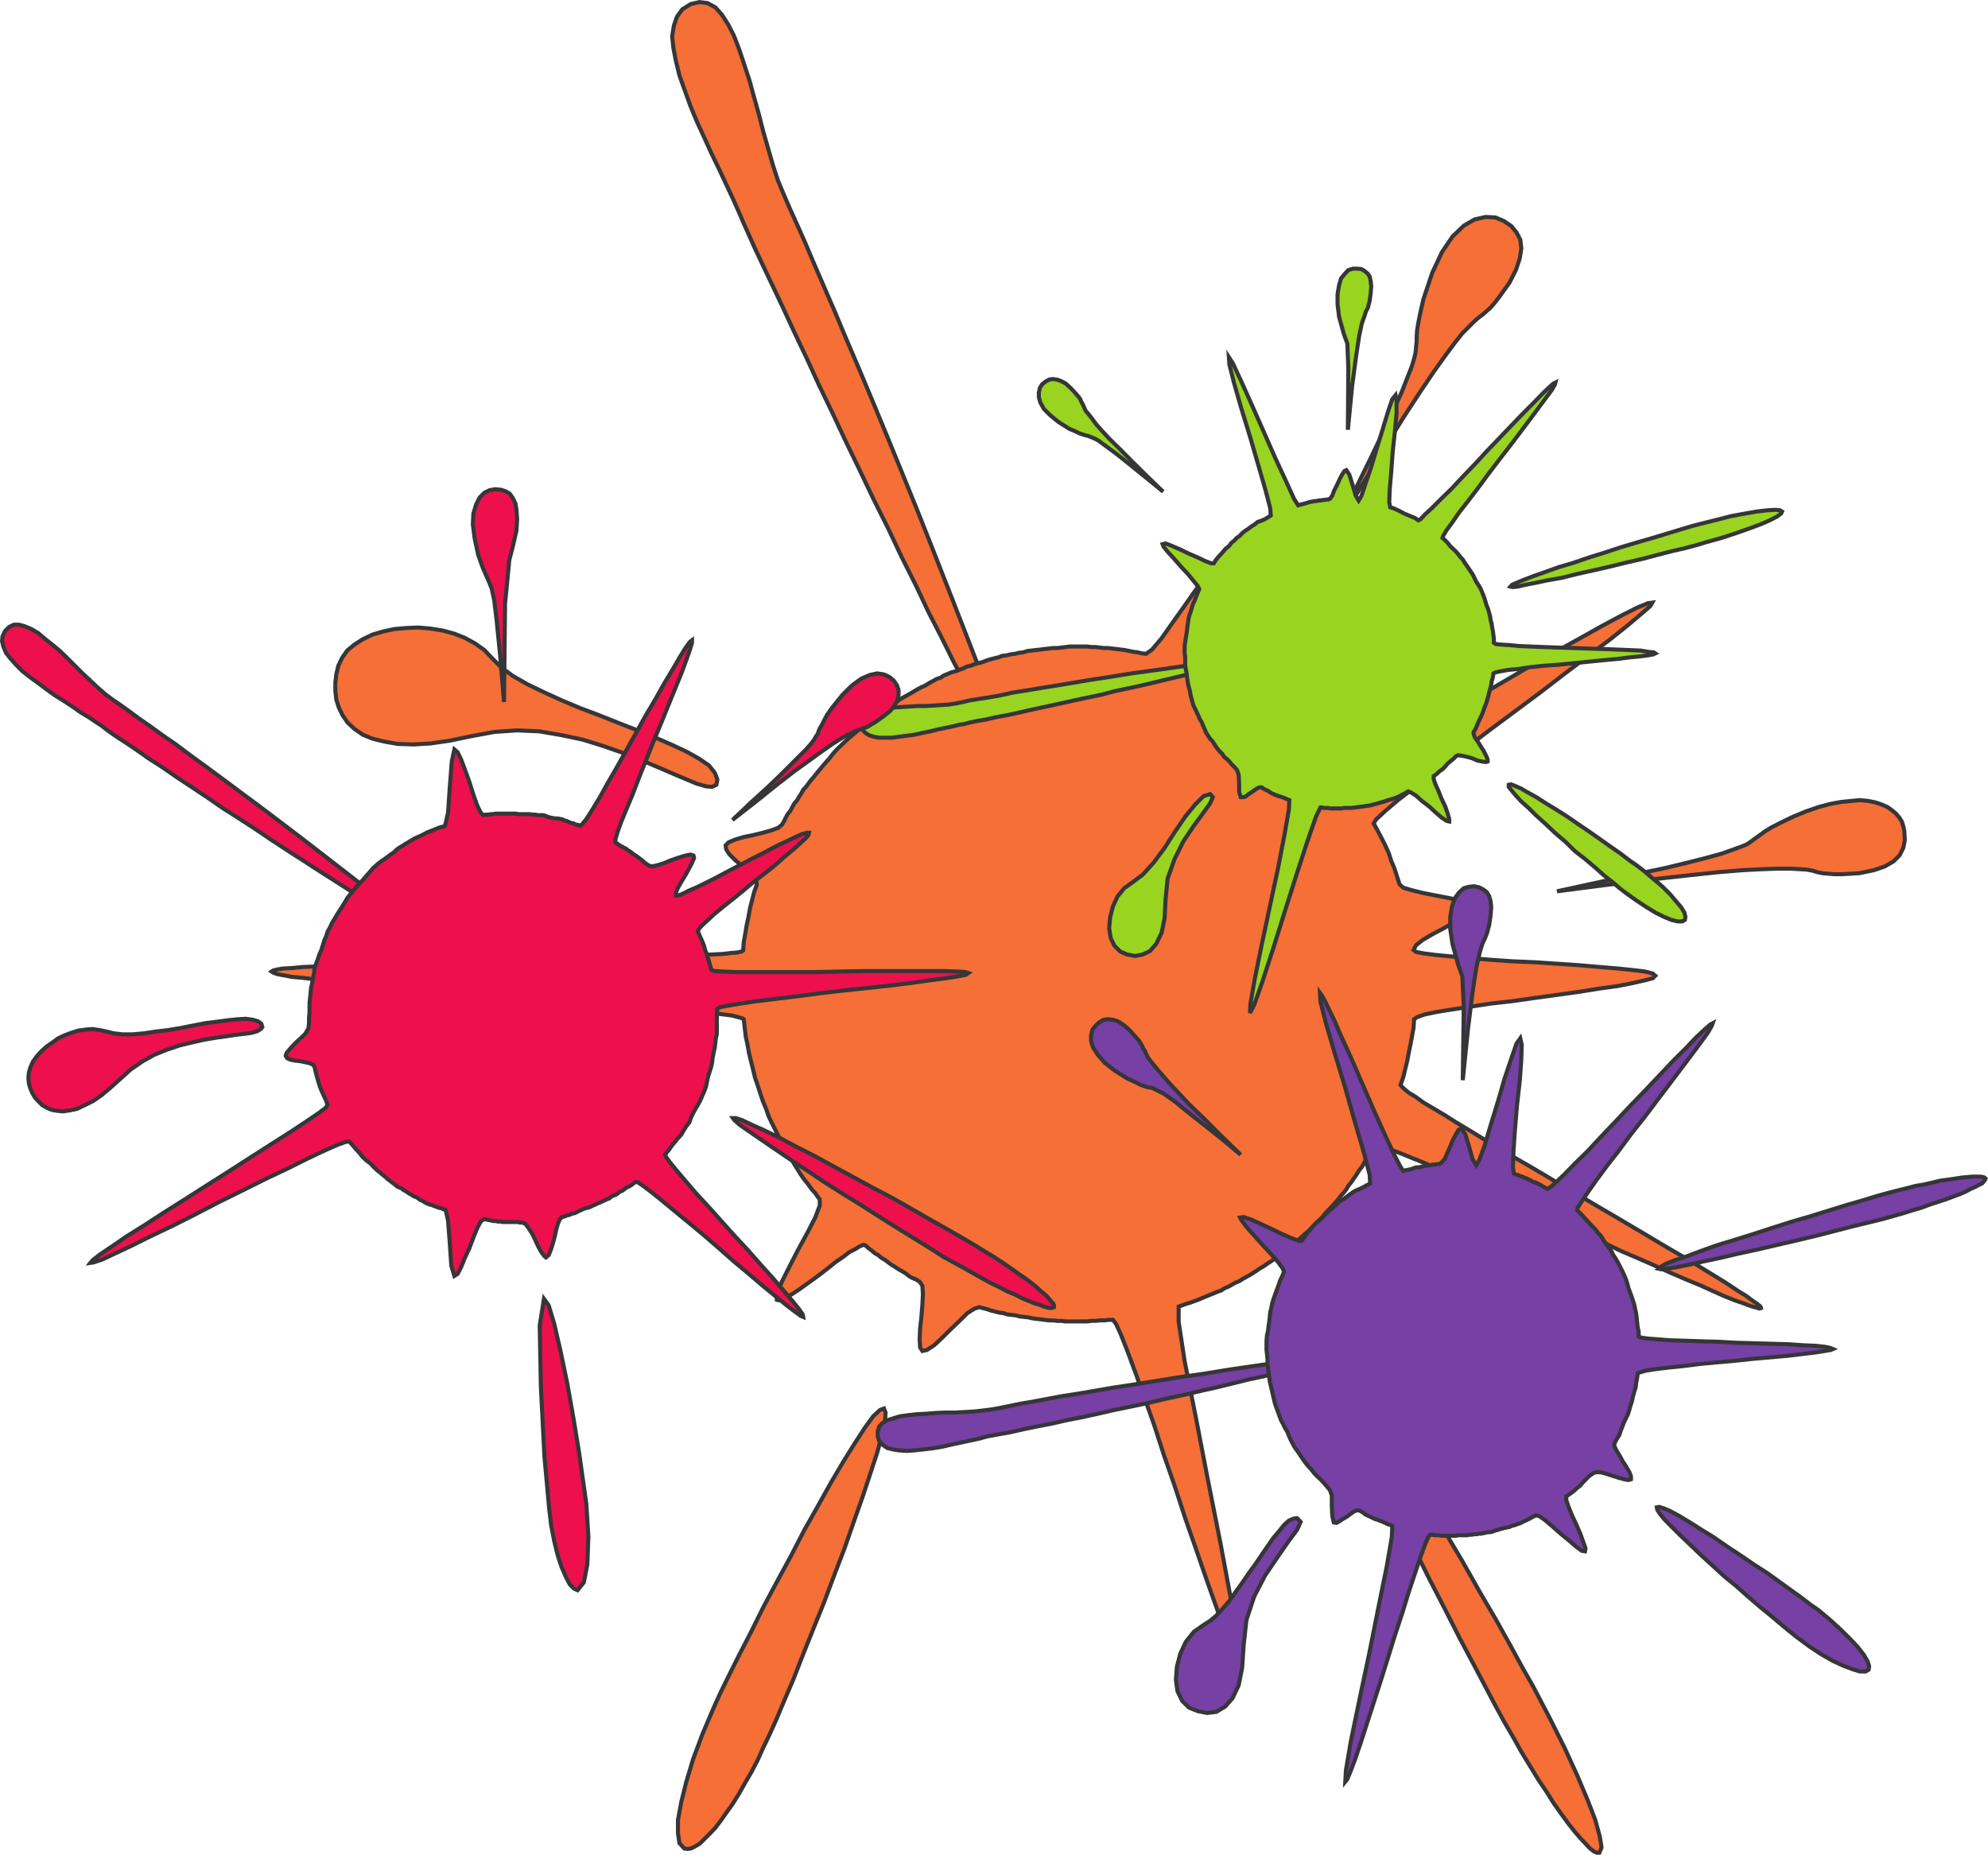 <svg xmlns="http://www.w3.org/2000/svg" width="133.343" height="124.419"><path fill="#f56f36" d="m48.118 52.294-.07.352-.285.137-.403-.032-.644-.187-.723-.3-.91-.388-.988-.425-1.114-.47-1.23-.487-1.309-.457-1.347-.418-1.434-.305-1.496-.254-1.48-.066-1.536.105-1.53.285-1.45.301-1.293.187-1.149.067-1.042-.035-.891-.153-.809-.199-.656-.27-.555-.386-.457-.422-.336-.488-.254-.52-.167-.523-.067-.59v-.555l.067-.59.136-.554.25-.524.34-.488.488-.402.555-.356.656-.316.707-.207.758-.164.793-.07.809-.032.789.067.84.132.761.203.723.286.707.386.621.442.524.554.585.586.793.59.977.559 1.078.52 1.211.554 1.246.523 1.297.489 1.313.523 1.246.485 1.21.492 1.11.484.977.457.843.473.657.453.386.488.172.453"/><path fill="none" stroke="#363639" stroke-width=".272" d="m48.118 52.294-.07.352-.285.137-.403-.032-.644-.187-.723-.301-.91-.387-.988-.425-1.114-.47-1.23-.487-1.309-.458-1.347-.417-1.434-.305-1.496-.254-1.48-.066-1.536.105-1.53.285-1.45.3-1.293.188-1.149.067-1.042-.035-.891-.153-.809-.199-.656-.27-.555-.386-.457-.422-.336-.488-.254-.52-.167-.523-.067-.59v-.555l.067-.59.136-.554.25-.524.34-.488.488-.402.555-.356.656-.316.707-.207.758-.164.793-.07.809-.032.789.066.84.133.761.203.723.286.707.386.621.442.524.554.585.586.793.59.977.559 1.078.52 1.211.554 1.246.523 1.297.489 1.313.523 1.246.485 1.21.492 1.11.484.977.457.843.473.657.453.386.488zm0 0"/><path fill="#f56f36" d="m104.43 59.79 2.876-.625 2.41-.523 1.937-.406 1.594-.383 1.25-.32.977-.27.722-.254.555-.2.422-.171.32-.219.27-.203.285-.2.336-.25.453-.272.625-.32.808-.388.891-.367.844-.289.758-.203.738-.133.656-.066.59-.055.559.055.484.098.406.136.387.168.32.223.27.23.219.254.171.27.098.32.067.3.035.626-.102.523-.238.485-.418.422-.59.34-.723.25-.976.203-1.145.066h-.558l-.418-.035-.356-.031-.336-.067-.32-.101-.387-.07-.472-.032-.637-.035h-.824l-1.047.035-1.313.067-1.664.136-2.058.22-2.422.265-2.93.355-3.398.442"/><path fill="none" stroke="#363639" stroke-width=".272" d="m104.43 59.79 2.876-.625 2.41-.523 1.937-.406 1.594-.383 1.25-.32.977-.27.722-.254.555-.2.422-.171.32-.219.27-.203.285-.2.336-.25.453-.272.625-.32.808-.388.891-.367.844-.289.758-.203.738-.133.656-.066.59-.055.559.055.484.098.406.136.387.168.32.223.27.23.219.254.171.27.098.32.067.3.035.626-.102.523-.238.485-.418.422-.59.34-.723.25-.976.203-1.145.066h-.558l-.418-.035-.356-.031-.336-.067-.32-.101-.387-.07-.472-.032-.637-.035h-.824l-1.047.035-1.313.066-1.664.137-2.058.219-2.422.266-2.93.355zm0 0"/><path fill="#f56f36" d="m89.528 35.56 1.332-2.64 1.078-2.192.86-1.8.703-1.497.523-1.145.371-.945.286-.722.168-.555.101-.422.031-.371.04-.352v-.351l.03-.407.083-.523.14-.691.2-.875.59-1.766.656-1.398.707-1.043.754-.723.726-.422.742-.168.657.035.585.25.489.34.34.418.253.488.067.59-.102.656-.25.758-.441.875-.676.942-.336.437-.285.32-.27.239-.25.219-.273.199-.285.254-.79.789-.523.66-.62.84-.774 1.078-.93 1.379-1.11 1.703-1.296 2.09-1.512 2.504-1.789 2.945"/><path fill="none" stroke="#363639" stroke-width=".272" d="m89.528 35.56 1.332-2.64 1.078-2.192.86-1.8.703-1.497.523-1.145.371-.945.286-.722.168-.555.101-.422.031-.371.04-.352v-.351l.03-.407.083-.523.14-.691.2-.875.59-1.766.656-1.398.707-1.043.754-.723.726-.422.742-.168.657.035.586.25.488.34.34.418.254.488.066.59-.102.656-.25.758-.441.875-.676.942-.336.437-.285.32-.27.239-.25.219-.273.199-.285.254-.79.789-.522.66-.622.84-.773 1.078-.93 1.379-1.11 1.703-1.296 2.09-1.512 2.504zm0 0"/><path fill="#f56f36" d="m46.317.279.586-.141.555.07.523.286.438.488.422.656.386.758.352.91.336 1.008.355 1.082.305 1.11.32 1.144.301 1.18.64 2.218.337 1.047.387.926.421.973.489 1.078.554 1.246.59 1.398.656 1.516.723 1.668.758 1.812.844 1.973.906 2.156.96 2.324 1.013 2.473 1.074 2.645 1.113 2.812 1.18 3.012 1.246 3.199 1.297 3.363.586 1.57.422 1.18.234.825.137.554v.219l-.137-.035-.234-.32-.387-.555-.457-.793-.52-.977-.62-1.175-.692-1.329-.774-1.48-.793-1.602-.875-1.699-.859-1.82-.941-1.871-.895-1.899-.977-1.953-.94-1.972-.946-1.954-.89-1.902-.911-1.887-.824-1.8-.809-1.7-.754-1.632-.691-1.461-.64-1.348-.555-1.18-.438-.976-.355-.793-.235-.555-.422-.945-.453-.973-.488-1.043-.524-1.078-.488-1.078-.488-1.059-.434-1.043-.39-1.082-.352-.976-.238-.977-.168-.855-.086-.809.121-.727.203-.585.352-.489.558-.351"/><path fill="none" stroke="#363639" stroke-width=".272" d="m46.317.279.586-.141.555.07.523.286.438.488.422.656.386.758.352.91.336 1.008.355 1.082.305 1.11.32 1.144.301 1.18.64 2.218.337 1.047.387.926.421.973.489 1.078.554 1.246.59 1.398.656 1.516.723 1.668.758 1.812.844 1.973.906 2.156.96 2.324 1.013 2.473 1.074 2.645 1.113 2.812 1.18 3.012 1.246 3.199 1.297 3.363.586 1.57.422 1.18.234.825.137.554v.219l-.137-.035-.234-.32-.387-.555-.457-.793-.52-.977-.62-1.176-.692-1.328-.774-1.48-.793-1.602-.875-1.699-.859-1.82-.941-1.871-.895-1.899-.977-1.953-.94-1.973-.946-1.953-.89-1.902-.911-1.887-.824-1.8-.809-1.7-.754-1.633-.691-1.46-.64-1.348-.555-1.18-.438-.976-.355-.793-.235-.555-.422-.945-.453-.973-.488-1.043-.524-1.078-.488-1.078-.488-1.059-.434-1.043-.39-1.082-.352-.976-.238-.977-.168-.855-.086-.809.121-.727.203-.585.352-.489zm0 0"/><path fill="#f56f36" d="m45.895 123.997-.32-.355-.101-.656v-.895l.218-1.195.336-1.348.457-1.527.621-1.668.723-1.703.453-1.008.59-1.211.707-1.414.793-1.535.824-1.664.91-1.703.942-1.73.894-1.735.942-1.668.875-1.567.824-1.398.777-1.242.657-1.012.554-.758.453-.422.27-.101.105.273-.039.586-.199.91-.32 1.18-.457 1.395-.52 1.566-.59 1.668-.625 1.8-.691 1.801-.688 1.836-.738 1.82-.691 1.731-.625 1.602-.621 1.449-.52 1.242-.457 1.012-.422.875-.37.828-.419.805-.422.722-.406.723-.418.676-.422.59-.39.554-.368.489-.386.406-.356.351-.3.301-.32.188-.27.136-.25.032-.204-.032"/><path fill="none" stroke="#363639" stroke-width=".272" d="m45.895 123.997-.32-.355-.101-.656v-.895l.218-1.195.336-1.348.457-1.527.621-1.668.723-1.703.453-1.008.59-1.211.707-1.414.793-1.535.824-1.664.91-1.703.942-1.73.894-1.735.942-1.668.875-1.567.824-1.398.777-1.242.657-1.012.554-.758.453-.422.27-.101.105.273-.039.586-.199.91-.32 1.18-.457 1.395-.52 1.566-.59 1.668-.625 1.8-.691 1.801-.688 1.836-.738 1.82-.691 1.731-.625 1.602-.621 1.449-.52 1.242-.457 1.012-.422.875-.37.828-.419.805-.422.722-.406.723-.418.676-.422.59-.39.554-.368.489-.386.406-.356.351-.3.301-.32.188-.27.136-.25.032zm0 0"/><path fill="#f56f36" d="M107.274 124.283h-.168l-.199-.086-.258-.2-.3-.324-.352-.367-.39-.457-.438-.555-.453-.62-.492-.692-.485-.778-.558-.824-.551-.906-.559-.91-.554-.992-.59-1.012-.59-1.078-.656-1.242-.809-1.536-.922-1.73-1.012-1.992-1.078-2.086-1.078-2.168-1.11-2.227-1.112-2.218-1.043-2.125-.977-2.051-.89-1.871-.743-1.633-.625-1.395-.418-1.078-.238-.722v-.286l.238.149.485.59.675.926.825 1.296.976 1.532 1.113 1.734 1.145 1.934 1.246 2.058 1.242 2.117 1.262 2.157 1.25 2.105 1.14 2.02 1.114 1.902.976 1.75.825 1.516.691 1.21 1.11 2.122 1.011 2.02.84 1.839.691 1.633.524 1.36.3 1.109.118.73-.149.352"/><path fill="none" stroke="#363639" stroke-width=".272" d="M107.274 124.283h-.168l-.199-.086-.258-.2-.3-.324-.352-.367-.39-.457-.438-.555-.453-.62-.492-.692-.485-.778-.558-.824-.551-.906-.559-.91-.554-.992-.59-1.012-.59-1.078-.656-1.242-.809-1.536-.922-1.73-1.012-1.992-1.078-2.086-1.078-2.168-1.11-2.227-1.112-2.218-1.043-2.125-.977-2.051-.89-1.871-.743-1.633-.625-1.395-.418-1.078-.238-.722v-.286l.238.149.485.59.675.926.825 1.296.976 1.532 1.113 1.734 1.145 1.934 1.246 2.058 1.242 2.117 1.262 2.157 1.25 2.105 1.14 2.02 1.114 1.902.976 1.75.825 1.516.691 1.21 1.11 2.122 1.011 2.02.84 1.839.691 1.633.524 1.36.3 1.109.118.73zm0 0"/><path fill="#f56f36" d="M72.36 88.642h-.879l-.285-.035h-.27l-.284-.031h-.27l-.285-.036-.27-.035-.285-.031-.273-.035-.285-.066-.266-.032-.324-.035-.266-.07-.289-.031-.27-.035-.253-.082-.266-.032-.285-.07-.274-.07-.285-.098-.27-.066-.234-.067-.32.098-.488.305-.524.52-.586.558-.593.59-.52.484-.488.32-.305.067-.152-.235-.031-.554.03-.707.087-.79.066-.808.035-.727-.035-.554-.184-.27-.234-.152-.254-.098-.238-.14-.2-.164-.253-.153-.235-.133-.253-.168-.235-.136-.203-.153-.219-.168-.234-.132-.219-.188-.234-.133-.203-.172-.22-.164-.202-.187-.137-.035-.25.101-.3.188-.391.199-.418.324-.489.332-.488.39-.492.388-.504.37-.977.704-.418.273-.386.23-.305.157-.254.066-.133-.035v-.418l.32-.758.52-1.043.59-1.148.625-1.14.52-1.012.304-.809v-.406l-.168-.219-.136-.2-.184-.202-.172-.22-.164-.233-.187-.22-.168-.237-.137-.2-.133-.222-.152-.235-.133-.218-.133-.235-.137-.254-.152-.199-.137-.238-.133-.254-.253-.488-.266-.52-.238-.473-.25-.523-.168-.484-.22-.524-.17-.52-.169-.523-.183-.523-.133-.555-.137-.555-.137-.558-.097-.551-.122-.559-.066-.59-.066-.554-.102-.067-.25-.07-.437-.113-.559-.07-.738-.102-.86-.066-.945-.102-1.078-.098-1.14-.12-1.247-.098-1.332-.106-1.347-.098-1.43-.101-1.414-.152-1.496-.102-1.45-.098-1.5-.136-1.464-.102-1.45-.117-1.43-.102-1.343-.136-1.332-.098-1.211-.102-1.18-.117-1.043-.101-.98-.106-.824-.097-.723-.067-.55-.101-.458-.086-.254-.102-.101-.066.101-.067.254-.066.403-.07.605-.032.723-.07.824-.031.945-.086 1.078-.035 1.145-.031 1.246-.035 1.297-.032 1.379-.035 1.398-.031 1.445-.035 1.47-.031 1.5-.036 1.445-.035 1.496-.031 1.414-.035 1.433-.031 1.348-.04 1.328-.046 1.215-.036 1.176-.03 1.043-.036.976-.066.86-.036.707-.035.59-.066.406-.031.285-.07.098-.067.035-.555.101-.554.098-.59.121-.555.098-.558.14-.551.133-.528.184-.52-.031-.288-.254-.297-.39-.356-.403-.39-.422-.367-.352-.356-.199-.32-.039-.266.203-.203.453-.187.559-.168.656-.133.625-.152.586-.168.457-.168.25-.22.137-.234.097-.207.137-.25.188-.234.133-.254.132-.234.188-.223.133-.23.136-.207.133-.25.188-.204.168-.218.172-.235.18-.203.171-.219.164-.199.168-.203.188-.219.171-.203.2-.218.183-.239.168-.199.203-.219.188-.172.168-.164.2-.187.218-.2.203-.171.219-.184.406-.336.219-.183.199-.168.2-.172.222-.188.203-.133.219-.168.199-.136.238-.18.219-.137.2-.136.253-.133.203-.153.235-.132.253-.137.239-.133.25-.152.234-.137.254-.133.238-.101.23-.149.255-.136.238-.137.285-.098.234-.152.254-.102.235-.101.285-.07.234-.098.29-.102.234-.12.285-.063.238-.102.27-.066.25-.067.273-.105.25-.082.27-.067.285-.07.27-.101.285-.032.273-.066.285-.035.266-.067.285-.03.273-.09.285-.032.27-.031.32-.035.27-.035.289-.032.266-.035h.285l.304-.031.286-.035.273-.035h1.156l.305.035h.285l.274.035.285.031h.265l.29.035.269.032.285.035.27.035.32.062.27.055.288.035.266.067.285.03.407-.284.64-.758.758-1.078.86-1.211.874-1.246.758-1.043.637-.742.371-.235.102.383-.102.895-.238 1.21-.285 1.434-.301 1.43-.254 1.246-.102.89.102.422.254.07.234.098.254.153.234.101.235.133.254.105.238.149.25.137.234.132.254.102.239.152.199.164.25.141.238.133.254.183.2.137.218.133.238.137.203.183.215.168.238.168.22.188.202.168.2.168.218.187.203.164.204.172.218.215.239.172.218.168.2.219.167.164.184.171.172.22.2.198.187.207.164.22.172.198.187.2.164.218.305-.03.707-.321 1.074-.55 1.317-.731 1.597-.871 1.735-.961 1.87-1.078 1.954-1.075 1.898-1.113 1.887-1.078 1.77-.977 1.562-.875 1.352-.722 1.039-.524.726-.3.285-.036-.132.235-.606.523-.894.758-1.18.941-1.43 1.078-1.601 1.211-1.735 1.332-3.531 2.625-1.7 1.297-1.6 1.211-1.434 1.113-1.207.922-.91.778-.56.52-.167.269.254.457.27.52.253.492.235.519.167.523.22.52.335 1.047.254.234.555.164.758.188.875.172.859.164.777.187.551.2.238.238-.132.285-.457.355-.625.371-.723.418-.738.391-.625.367-.457.356-.165.32.165.133.523.101.809.102 1.046.102 1.247.113 1.343.105 1.465.102 1.535.066 1.48.098 1.497.102 1.348.117 1.226.101 1.027.106.809.097.523.137.168.148-.168.168-.523.137-.809.184-1.027.203-1.226.168-1.348.219-1.465.203-1.48.203-1.532.219-1.468.164-1.344.207-1.211.183-1.047.168-.809.168-.52.184-.202.137-.031.554-.102.559-.102.555-.117.554-.101.555-.137.558-.133.555-.187.52.086.101.168.168.304.254.453.27.524.386.656.387.738.438.828.523.872.52.96.593 1.012.586 1.043.64 1.078.622 1.114.656 1.14.692 1.149.656 1.14.676 1.117.652 2.22 1.313 1.042.625 1.012.59.941.554.895.555.808.492.723.453.621.418.555.34.418.316.308.203.22.188.03.101-.101.032-.219-.067-.371-.101-.484-.184-.59-.203-.711-.285-.758-.34-.856-.387-.94-.386-1.013-.438-1.074-.488-1.113-.489-1.145-.488-1.148-.554-1.211-.524-1.18-.555-1.226-.52-1.18-.558-1.18-.52-1.14-.523-1.11-.488-1.047-.453-1.011-.438-.957-.421-.875-.387-.758-.301-.692-.285-.636-.238-.473-.188-.355-.101-.254-.067-.102.035-.133.219-.097.234-.14.239-.185.218-.132.235-.133.25-.188.238-.132.2-.137.218-.168.238-.153.219-.167.2-.133.238-.172.218-.184.203-.168.22-.168.198-.183.203-.172.188-.2.2-.187.202-.168.223-.203.2-.184.167-.203.219-.164.168-.219.219-.207.168-.218.203-.2.183-.203.172-.222.164-.2.168-.199.188-.218.172-.204.132-.222.184-.2.137-.238.164-.219.137-.199.148-.25.14-.238.165-.234.152-.22.137-.237.133-.254.136-.235.153-.25.097-.238.137-.234.133-.254.101-.235.153-.285.101-.234.102-.254.097-.238.102-.286.117-.234.102-.285.101-.27.102-.234.066-.289.102-.234.086v1.023l.402 2.645.742 3.722.824 4.278.84 4.222.692 3.719.39 2.645v.992l-.219-.235-.304-.687-.453-1.082-.524-1.461-.59-1.668-.656-1.902-.707-2.02-.691-2.121-.723-2.07-.656-2.024-.672-1.898-.625-1.723-.524-1.414-.437-1.105-.32-.692-.2-.254h-.285l-.273.035h-.285l-.305.032h-.285l-.266.035h-.59"/><path fill="none" stroke="#363639" stroke-width=".272" d="M72.36 88.642h-.879l-.285-.035h-.27l-.284-.031h-.27l-.285-.036-.27-.035-.285-.031-.273-.035-.285-.067-.266-.03-.324-.036-.266-.07-.289-.032-.27-.035-.253-.082-.266-.031-.285-.07-.274-.07-.285-.098-.27-.067-.234-.066-.32.098-.488.304-.524.52-.586.558-.593.59-.52.485-.488.32-.305.066-.152-.234-.031-.555.03-.707.087-.789.066-.808.035-.727-.035-.555-.183-.27-.235-.152-.254-.097-.238-.14-.2-.165-.253-.152-.235-.133-.253-.168-.235-.137-.203-.152-.219-.168-.234-.133-.219-.187-.234-.133-.203-.172-.22-.164-.202-.188-.137-.035-.25.102-.3.187-.391.2-.418.324-.489.332-.488.39-.492.387-.504.371-.977.703-.417.274-.387.23-.305.156-.254.067-.133-.035v-.418l.32-.758.52-1.043.59-1.148.625-1.141.52-1.012.304-.808v-.407l-.168-.218-.136-.2-.184-.203-.172-.218-.164-.235-.187-.219-.168-.238-.137-.2-.133-.222-.152-.234-.133-.219-.133-.234-.137-.254-.152-.2-.137-.238-.132-.254-.254-.488-.266-.52-.238-.472-.25-.523-.168-.485-.219-.523-.172-.52-.168-.523-.183-.524-.133-.554-.137-.555-.137-.559-.097-.55-.121-.56-.067-.589-.066-.555-.102-.066-.25-.07-.437-.114-.559-.07-.738-.101-.86-.067-.945-.101-1.078-.098-1.14-.121-1.247-.098-1.332-.105-1.347-.098-1.43-.102-1.414-.152-1.496-.101-1.45-.098-1.5-.137-1.464-.101-1.45-.118-1.43-.101-1.343-.137-1.332-.097-1.211-.102-1.18-.117-1.043-.102-.98-.105-.824-.098-.723-.066-.55-.102-.458-.086-.254-.101-.101-.067.101-.066.254-.067.403-.07.605-.031.723-.07.824-.032.945-.086 1.078-.035 1.145-.031 1.246-.035 1.297-.031 1.379-.036 1.398-.03 1.446-.036 1.468-.031 1.5-.035 1.446-.036 1.496-.03 1.414-.036 1.433-.031 1.348-.04 1.328-.046 1.215-.035 1.176-.032 1.043-.035.976-.066.86-.035.707-.035.59-.067.406-.031.285-.07.098-.067.035-.555.101-.554.098-.59.121-.555.098-.558.14-.551.133-.527.184-.52-.032-.29-.253-.296-.391-.355-.402-.391-.422-.367-.352-.356-.199-.32-.04-.266.204-.203.453-.187.559-.168.656-.133.625-.152.586-.168.457-.168.25-.22.137-.233.097-.207.137-.25.188-.235.132-.254.133-.234.188-.223.132-.23.137-.207.133-.25.188-.203.167-.22.172-.234.18-.203.172-.218.164-.2.168-.203.187-.219.172-.203.2-.218.183-.239.168-.199.203-.219.188-.172.168-.164.199-.187.219-.2.203-.171.219-.184.406-.336.219-.183.199-.168.199-.172.223-.188.203-.132.219-.168.199-.137.238-.18.219-.137.199-.136.254-.133.203-.152.234-.133.254-.137.239-.133.25-.152.234-.137.254-.133.238-.101.23-.149.255-.136.238-.137.285-.098.234-.152.254-.102.235-.101.285-.07.234-.098.29-.102.234-.12.285-.063.238-.102.27-.066.25-.067.273-.105.25-.082.27-.067.285-.07.27-.101.284-.032.274-.066.285-.035.266-.067.285-.031.273-.09.285-.031.27-.031.32-.035.27-.036.289-.03.265-.036h.286l.304-.031.285-.035.274-.036h1.156l.305.036h.285l.273.035.286.031h.265l.29.035.269.031.285.036.27.035.32.062.27.055.288.035.266.066.285.032.406-.285.641-.758.758-1.078.86-1.211.874-1.246.758-1.043.637-.743.37-.234.102.383-.101.894-.238 1.211-.286 1.434-.3 1.43-.254 1.246-.102.89.102.422.254.07.234.098.254.153.234.101.235.133.254.105.238.149.25.137.234.132.254.102.238.152.2.164.25.14.238.134.254.183.199.137.219.133.238.137.203.183.215.168.238.168.219.188.203.168.2.168.218.187.203.164.203.172.22.215.237.172.22.168.198.218.168.164.184.172.172.22.199.198.188.207.164.22.171.198.188.2.164.218.305-.031.707-.32 1.074-.551 1.316-.73 1.598-.872 1.734-.96 1.871-1.079 1.954-1.074 1.898-1.113 1.887-1.078 1.77-.977 1.562-.875 1.351-.723 1.04-.523.726-.3.285-.036-.133.234-.605.524-.895.758-1.18.941-1.429 1.078-1.602 1.211-1.734 1.332-3.531 2.625-1.7 1.297-1.601 1.211-1.434 1.113-1.207.922-.91.778-.558.52-.168.269.254.457.27.52.253.491.234.52.168.523.22.52.335 1.047.254.234.555.164.757.188.875.172.86.164.777.187.55.2.24.238-.134.285-.457.355-.625.371-.722.418-.739.39-.625.368-.457.356-.164.32.164.133.524.101.808.102 1.047.101 1.246.114 1.344.105 1.465.102 1.535.066 1.48.098 1.497.101 1.347.118 1.227.101 1.027.106.809.097.523.137.168.148-.168.168-.523.137-.809.184-1.027.203-1.227.168-1.347.218-1.465.204-1.48.203-1.532.218-1.469.165-1.343.207-1.211.183-1.047.168-.809.168-.52.184-.202.136-.032.555-.101.559-.102.554-.117.555-.102.555-.136.558-.133.555-.188.52.086.101.168.168.305.254.453.27.524.386.656.387.738.437.828.524.871.52.961.593 1.012.586 1.043.64 1.078.622 1.113.656 1.141.692 1.148.656 1.141.676 1.117.652 2.219 1.312 1.043.625 1.012.59.941.555.895.555.808.492.723.453.621.418.555.34.418.316.308.203.219.188.031.101-.101.032-.22-.067-.37-.101-.485-.184-.59-.203-.71-.285-.758-.34-.856-.387-.941-.387-1.012-.437-1.074-.488-1.113-.489-1.145-.488-1.148-.555-1.211-.523-1.18-.555-1.226-.52-1.18-.558-1.18-.52-1.14-.523-1.11-.488-1.047-.453-1.011-.438-.957-.422-.875-.386-.758-.301-.692-.285-.636-.239-.473-.187-.356-.102-.253-.066-.102.035-.133.219-.097.234-.141.239-.184.218-.133.235-.132.25-.188.238-.133.2-.136.218-.168.238-.153.219-.168.2-.132.237-.172.22-.184.202-.168.22-.168.198-.183.203-.172.188-.2.2-.187.202-.168.223-.203.2-.184.167-.203.219-.164.168-.219.219-.207.168-.218.203-.2.183-.203.172-.222.164-.2.168-.199.188-.219.172-.203.132-.222.184-.2.137-.238.164-.219.136-.199.149-.25.14-.238.165-.235.152-.218.137-.239.132-.253.137-.235.153-.25.097-.238.137-.235.133-.253.101-.235.153-.285.101-.234.102-.254.097-.239.102-.285.117-.234.102-.285.101-.27.102-.234.066-.29.102-.234.086v1.023l.403 2.645.742 3.722.824 4.278.84 4.222.691 3.72.391 2.644v.992l-.219-.235-.304-.687-.453-1.082-.524-1.461-.59-1.668-.656-1.902-.707-2.02-.691-2.12-.723-2.071-.656-2.024-.672-1.898-.625-1.723-.524-1.414-.437-1.105-.32-.692-.2-.254h-.285l-.273.036h-.285l-.305.03h-.285l-.266.036zm0 0"/><path fill="#99d420" d="m81.165 53.27.184.204-.184.422-.473.656-.64.875-.688 1.024-.59 1.199-.457 1.277-.136 1.383-.067 1.293-.199.96-.355.743-.422.488-.489.235-.52.101-.523-.101-.472-.203-.383-.383-.254-.524-.102-.656.067-.727.187-.738.301-.656.457-.559.586-.418.656-.492.743-.82.722-.977.692-1.078.691-1.012.672-.824.555-.554.441-.137"/><path fill="none" stroke="#363639" stroke-width=".272" d="m81.165 53.27.184.204-.184.422-.473.656-.64.875-.688 1.024-.59 1.199-.457 1.277-.136 1.383-.067 1.293-.199.96-.355.743-.422.488-.489.235-.52.101-.523-.101-.472-.203-.383-.383-.254-.524-.102-.656.067-.727.187-.738.301-.656.457-.559.586-.418.656-.492.743-.82.722-.977.692-1.078.691-1.012.672-.824.555-.554zm0 0"/><path fill="#99d420" d="m90.407 28.83.031-4.145-.066-1.633-.238-.656-.317-1.145-.101-.824v-.707l.101-.59.133-.453.25-.305.238-.253.32-.098h.27l.29.031.199.117.203.168.148.207.07.317.036.34-.036.453-.07.523-.113.453-.14.27-.099.32-.168.453-.183.86-.207 1.363-.266 2.004-.285 2.93"/><path fill="none" stroke="#363639" stroke-width=".272" d="m90.407 28.83.031-4.145-.066-1.633-.238-.656-.317-1.145-.101-.824v-.707l.101-.59.133-.453.25-.305.238-.253.32-.098h.27l.29.031.199.117.203.168.148.207.07.317.036.34-.036.453-.07.523-.113.453-.14.27-.098.32-.168.453-.184.86-.207 1.363-.266 2.004zm0 0"/><path fill="#99d420" d="m78.017 32.986-1.043-.86-.88-.707-.722-.586-.555-.437-.492-.36-.387-.285-.265-.199-.254-.133-.168-.07-.168-.066-.133-.051-.152-.031-.207-.07-.2-.067-.285-.137-.39-.164-.723-.457-.555-.453-.421-.422-.235-.422-.101-.37v-.321l.07-.305.164-.25.219-.168.238-.133.234-.035.286.035.273.098.316.168.356.324.336.367.187.22.098.136.066.168.067.117.07.137.07.164.098.207.188.218.234.301.285.387.402.453.524.559.672.656.793.805.941.93 1.149 1.109"/><path fill="none" stroke="#363639" stroke-width=".272" d="m78.017 32.986-1.043-.86-.88-.707-.722-.586-.555-.437-.492-.36-.387-.285-.265-.199-.254-.133-.168-.07-.168-.066-.133-.051-.152-.031-.207-.07-.2-.067-.285-.137-.39-.164-.723-.457-.555-.453-.421-.422-.235-.422-.101-.371v-.32l.07-.305.164-.25.219-.168.238-.133.234-.035.286.035.273.098.316.168.356.324.336.367.187.219.098.137.066.168.067.117.07.137.07.164.098.207.188.218.234.301.285.387.402.453.524.559.672.656.793.805.941.93zm0 0"/><path fill="#99d420" d="M57.763 48.673v-.265l.066-.239.219-.218.234-.168.356-.098.386-.121.438-.067.488-.03.488-.036.555-.035.524-.035h.558l.55-.032.524-.035.489-.03.453-.071.488-.098.508-.12.637-.098.66-.102.754-.137.843-.187.86-.133 1.008-.168 1.043-.168 1.113-.184 1.21-.203 1.317-.199 1.36-.223 1.5-.203 1.546-.218 1.637-.235.774-.097.554-.067.403-.039h.254l.105.04-.04.03-.167.102-.285.098-.418.101-.473.153-.59.132-.675.172-.758.2-.79.187-.843.2-.91.218-.922.203-.977.203-.945.25-1.008.207-.93.2-.976.218-.941.203-.856.184-.879.203-.789.168-.738.133-.656.152-.594.102-.488.101-.368.102-.289.035-.453.117-.996.2-.52.132-.523.106-.52.117-.523.07-.523.067-.485.066h-.843l-.372-.066-.32-.106-.234-.148-.184-.203-.101-.29"/><path fill="none" stroke="#363639" stroke-width=".272" d="M57.763 48.673v-.265l.066-.239.219-.218.234-.168.356-.098.386-.121.438-.067.488-.03.488-.036.555-.035.524-.035h.558l.55-.032.524-.035.489-.031.453-.07.488-.098.508-.121.637-.098.66-.101.754-.137.843-.187.86-.133 1.008-.168 1.043-.168 1.113-.184 1.21-.203 1.317-.2 1.36-.222 1.5-.203 1.546-.219 1.637-.234.774-.098.554-.066.403-.04h.254l.105.04-.04.031-.167.102-.285.097-.418.102-.473.152-.59.133-.675.172-.758.2-.79.187-.843.199-.91.219-.922.203-.977.203-.945.25-1.008.207-.93.2-.976.218-.941.203-.856.184-.879.203-.789.168-.738.133-.656.152-.594.101-.488.102-.368.102-.289.035-.453.117-.996.2-.52.132-.523.105-.52.118-.523.07-.523.066-.485.067h-.843l-.372-.067-.32-.105-.234-.149-.184-.203zm0 0"/><path fill="#99d420" d="m113.013 61.708-.184.102h-.305l-.418-.102-.492-.203-.586-.289-.62-.383-.661-.437-.691-.492-.418-.32-.489-.419-.558-.437-.586-.524-.656-.554-.711-.555-.657-.644-.687-.586-.621-.59-.625-.559-.524-.52-.484-.433-.39-.426-.27-.32-.184-.234v-.137l.153-.031.265.101.39.168.49.285.554.305.656.422.691.418.739.473.758.523.722.488.742.52.692.492.656.453.59.453.488.336.418.32.66.555.621.524.524.52.418.491.34.403.218.351.067.29-.035.202"/><path fill="none" stroke="#363639" stroke-width=".272" d="m113.013 61.708-.184.102h-.305l-.418-.102-.492-.203-.586-.289-.62-.383-.661-.437-.691-.492-.418-.32-.489-.419-.558-.437-.586-.524-.656-.554-.711-.555-.657-.644-.687-.586-.621-.59-.625-.559-.524-.52-.484-.433-.39-.426-.27-.32-.184-.234v-.137l.153-.031.265.101.39.168.49.285.554.305.656.422.691.418.739.472.758.524.722.488.742.52.692.492.656.453.59.453.488.336.418.32.66.555.621.524.524.52.418.491.34.403.218.351.067.29zm0 0"/><path fill="#99d420" d="m119.528 34.314-.066.137-.27.203-.488.25-.621.27-.777.288-.856.301-.976.32-1.079.301-.62.188-.762.203-.875.199-.977.254-1.027.27-1.11.253-1.074.266-1.117.254-1.074.238-1.012.254-.941.164-.793.168-.707.137-.504.117-.352.035-.137-.035.102-.117.305-.137.484-.2.66-.253.774-.27.89-.32 1.012-.3 1.043-.356 1.078-.336 1.078-.356 1.074-.32 1.047-.3.942-.286.894-.27.723-.218.637-.168 1.078-.27.996-.253.91-.168.79-.137.71-.082.516-.031.34.03.132.083"/><path fill="none" stroke="#363639" stroke-width=".272" d="m119.528 34.314-.066.137-.27.203-.488.25-.621.27-.777.288-.856.301-.976.32-1.079.301-.62.188-.762.203-.875.199-.977.254-1.027.27-1.11.253-1.074.266-1.117.254-1.074.238-1.012.254-.941.164-.793.168-.707.137-.504.117-.352.035-.137-.035.102-.117.305-.137.484-.2.66-.253.774-.27.89-.32 1.012-.3 1.043-.356 1.078-.336 1.078-.356 1.074-.32 1.047-.3.942-.286.894-.27.723-.218.637-.168 1.078-.27.996-.253.91-.168.79-.137.71-.082.516-.031.34.03zm0 0"/><path fill="#99d420" d="m99.95 46.216-.066.235-.067.289-.07.234-.066.219-.098.238-.086.254-.102.266-.101.218-.102.203-.101.239-.117.285-.133.203v.133l.097.254.188.265.203.325.2.32.152.3.101.25v.137l-.133.036-.253-.036-.305-.066-.352-.152-.351-.098-.34-.07-.25-.036-.137.067-.168.172-.187.152-.2.164-.168.203-.183.184-.207.137-.168.168-.215.152v.203l.117.352.2.437.206.523.25.524.168.484.098.356v.168l-.164-.031-.351-.239-.375-.32-.454-.418-.488-.371-.39-.352-.333-.207-.187-.086-.203.121-.2.102-.253.137-.239.097-.214.067-.239.066-.25.09-.238.063-.234.07-.254.066-.235.067-.254.03-.234.04-.25.031-.273.035-.254.032h-.504l-.117.035h-.825l-.101-.035h-.285l-.133-.032h-.106l-.285.586-.55 1.567-.727 2.222-.809 2.543-.789 2.524-.726 2.223-.555 1.57-.285.55.031-.624.285-1.633.457-2.25.555-2.61.555-2.597.441-2.29.285-1.632.031-.64-.234-.098-.25-.102-.238-.066-.254-.102-.235-.101-.218-.153-.235-.101-.203-.133h-.152l-.133.066-.203.133-.219.152-.203.137-.168.137-.187.031h-.133l-.102-.355v-.555l-.031-.59-.102-.305-.183-.218-.172-.164-.168-.204-.184-.183-.168-.133-.132-.207-.172-.164-.184-.223-.137-.203-.132-.219-.184-.199-.137-.2-.136-.222-.098-.234-.102-.223-.086-.23-.132-.203-.102-.254-.101-.203-.102-.22-.117-.234-.07-.234-.067-.254-.066-.238-.032-.25-.07-.234-.066-.286-.031-.207-.036-.23-.03-.29-.052-.234-.035-.253v-.524l-.035-.234v-.524l.035-.285.035-.234.051-.285.031-.239.035-.285.032-.234.035-.239.066-.285.102-.27.066-.253.067-.2.117-.253.101-.27.106-.254.097-.234-.097-.203-.29-.352-.37-.453-.489-.523-.453-.52-.422-.457-.27-.34-.066-.164.2-.054.386.152.559.238.59.285.625.27.52.25.386.14h.168l.133-.218.172-.207.148-.164.172-.188.168-.2.219-.171.164-.219.207-.168.152-.168.2-.136.167-.184.22-.168.202-.133.2-.152.218-.137.207-.168.219-.066.234-.102.2-.117.218-.137-.035-.488-.316-1.21-.489-1.7-.554-1.902-.59-1.922-.488-1.7-.305-1.21-.031-.489.27.418.519 1.113.722 1.602.81 1.832.792 1.8.742 1.602.52 1.145.27.422.234-.067.254-.066.27-.086.218-.035.133-.031h.136l.102-.035h.148l.137-.036h.137l.098-.03h.152l.133-.067.14-.203.133-.356.184-.351.168-.371.168-.32.152-.239.137-.066.199.304.219.692.203.707.203.336.187-.305.266-.805.39-1.148.387-1.281.403-1.309.351-1.16.274-.793.218-.27.067.336v.875l-.106 1.18-.148 1.348-.102 1.394-.101 1.18-.035.86.066.35.223.067.234.106.234.113.254.137.239.101.25.102.234.097.219.153.14-.067.297-.32.492-.453.586-.59.711-.687.754-.809.793-.824.84-.91.824-.86.809-.843.758-.79.691-.69.59-.61.453-.438.32-.285.137-.066-.035.132-.203.36-.387.52-.488.656-.586.789-.656.875-.692.91-.742.96-.723.946-.691.941-.656.86-.606.773-.472.688-.387.523-.203.352-.047.137.183.167.168.168.168.22.184.171.172.164.168.188.152.199.164.172.133.218.14.2.149.218.137.204.133.203.101.218.117.235.133.203.137.219.101.234.102.254.086.234.066.223.067.23.101.239.067.254.066.234.031.25.07.238.036.254.047.235.035.285.031.238v.266l.137.086.355.035.504.031.711.066.824.035.907.036 1.011.035.989.031 1.011.035.98.031.907.036.828.035.688.03.52.087.355.035.101.066-.137.067-.351.066-.52.067-.691.066-.828.105-.91.082-1.008.102-1.012.102-.988.097-.977.07-.945.098-.793.121-.707.067-.555.097-.3.07-.137.067-.035.254-.082.27-.032.25-.07.269"/><path fill="none" stroke="#363639" stroke-width=".272" d="m99.95 46.216-.066.235-.067.289-.07.234-.066.219-.098.238-.086.254-.102.266-.101.218-.102.203-.101.239-.117.285-.133.203v.133l.097.254.188.265.203.325.2.32.152.3.101.25v.137l-.133.036-.254-.036-.304-.066-.352-.152-.351-.098-.34-.07-.25-.036-.137.067-.168.172-.187.152-.2.164-.168.203-.183.184-.207.137-.168.168-.215.152v.203l.117.352.2.437.206.524.25.523.168.484.098.356v.168l-.164-.031-.352-.239-.375-.32-.453-.418-.488-.371-.39-.352-.333-.207-.187-.086-.203.121-.2.102-.253.137-.239.097-.215.067-.238.066-.25.09-.238.063-.234.07-.254.066-.235.067-.254.03-.234.04-.25.031-.273.035-.254.032h-.504l-.117.035h-.825l-.101-.035h-.285l-.133-.032h-.106l-.285.586-.55 1.567-.727 2.222-.809 2.543-.789 2.524-.726 2.222-.555 1.57-.285.552.031-.625.285-1.633.457-2.25.555-2.61.555-2.597.441-2.29.285-1.632.031-.64-.234-.098-.25-.102-.238-.066-.254-.102-.235-.102-.218-.152-.235-.101-.203-.133h-.152l-.133.066-.203.133-.219.152-.203.137-.168.137-.187.031h-.133l-.102-.355v-.555l-.031-.59-.102-.305-.183-.218-.172-.165-.168-.203-.184-.183-.168-.133-.132-.207-.172-.164-.184-.223-.137-.203-.132-.219-.184-.199-.137-.2-.136-.222-.098-.234-.102-.223-.086-.23-.132-.203-.102-.254-.102-.203-.101-.22-.117-.234-.07-.234-.067-.254-.066-.238-.032-.25-.07-.234-.066-.286-.032-.207-.035-.23-.031-.29-.05-.234-.036-.253v-.524l-.035-.234v-.524l.035-.285.035-.234.051-.285.031-.239.035-.285.032-.234.035-.239.066-.285.102-.27.066-.253.067-.2.117-.253.101-.27.106-.254.097-.234-.097-.203-.29-.352-.37-.453-.489-.523-.453-.52-.422-.457-.27-.34-.066-.164.2-.054.386.152.559.238.59.285.625.27.52.25.386.14h.168l.133-.218.172-.207.148-.164.172-.188.168-.2.219-.171.164-.219.207-.168.152-.168.2-.136.167-.184.22-.168.202-.133.2-.152.218-.137.207-.168.219-.066.234-.102.2-.117.218-.137-.035-.488-.316-1.21-.489-1.7-.554-1.902-.59-1.922-.488-1.7-.305-1.21-.031-.489.27.418.519 1.114.722 1.601.809 1.832.793 1.8.742 1.602.52 1.145.27.422.234-.067.254-.066.269-.086.219-.035.133-.031h.136l.102-.035h.148l.137-.036h.137l.097-.03h.153l.133-.067.14-.203.133-.356.184-.351.168-.372.168-.32.152-.238.137-.067.199.305.219.692.203.707.203.336.187-.305.266-.805.39-1.148.387-1.282.403-1.308.351-1.16.274-.793.218-.27.067.336v.875l-.106 1.18-.148 1.348-.102 1.394-.101 1.18-.035.86.066.35.223.067.234.106.234.113.254.137.239.101.25.102.234.097.219.153.14-.067.297-.32.492-.453.586-.59.711-.688.754-.808.793-.824.84-.91.824-.86.809-.844.758-.789.691-.691.59-.61.453-.437.32-.285.137-.067-.035.133-.203.36-.387.52-.488.655-.586.79-.656.875-.692.91-.742.96-.723.946-.691.941-.656.86-.606.773-.473.688-.386.523-.203.352-.047.136.183.168.168.168.168.219.184.172.172.164.168.187.152.2.164.172.133.218.14.2.149.218.137.203.133.204.101.218.117.235.133.203.137.219.101.234.102.254.086.234.066.223.067.23.101.239.067.254.066.234.031.25.07.238.036.254.047.234.035.286.031.238v.266l.137.085.355.036.504.03.711.067.824.035.907.036 1.011.035.989.031 1.011.035.98.031.907.036.828.035.688.03.52.087.355.035.101.066-.136.067-.352.066-.52.067-.69.066-.83.106-.91.082-1.007.101-1.012.102-.988.097-.977.07-.945.098-.793.121-.707.067-.555.097-.3.07-.137.067-.035.254-.082.27-.031.25zm0 0"/><path fill="#7640a4" d="m87.005 101.841.234.25-.234.524-.59.793-.723 1.043-.843 1.246-.723 1.394-.524 1.582-.183 1.668-.102 1.531-.234 1.184-.418.871-.492.555-.59.351-.625.075-.617-.122-.594-.238-.453-.449-.32-.66-.102-.758.066-.875.223-.855.371-.81.555-.69.707-.489.371-.234.418-.356.422-.457.453-.52.406-.589.453-.621.422-.625.453-.621.422-.621.403-.59.39-.559.383-.453.34-.422.32-.289.305-.133.25-.03"/><path fill="none" stroke="#363639" stroke-width=".272" d="m87.005 101.841.234.25-.234.524-.59.793-.723 1.043-.843 1.246-.723 1.394-.524 1.582-.183 1.668-.102 1.531-.234 1.184-.418.871-.492.555-.59.351-.625.075-.617-.122-.594-.238-.453-.449-.32-.66-.102-.758.066-.875.223-.855.371-.81.555-.69.707-.489.371-.234.418-.356.422-.457.453-.52.406-.589.453-.621.422-.625.453-.621.422-.621.403-.59.39-.559.383-.453.34-.422.32-.289.305-.133zm0 0"/><path fill="#7640a4" d="m98.114 72.462.067-4.965-.098-2.003-.285-.81-.371-1.347-.153-1.011v-.82l.117-.708.2-.558.273-.371.317-.286.355-.097.336-.035.32.066.27.133.254.187.168.27.097.355.04.403-.04.554-.097.64-.137.505-.133.355-.183.387-.172.555-.235 1.043-.25 1.632-.304 2.426-.356 3.5"/><path fill="none" stroke="#363639" stroke-width=".272" d="m98.114 72.462.067-4.965-.098-2.003-.285-.81-.371-1.347-.153-1.011v-.82l.118-.708.199-.558.273-.371.317-.286.355-.097.336-.035.32.066.27.133.254.187.168.27.097.355.04.403-.04.554-.097.64-.137.505-.133.355-.183.387-.172.555-.235 1.043-.25 1.632-.304 2.426zm0 0"/><path fill="#7640a4" d="m83.216 77.462-1.242-1.039-1.047-.828-.875-.691-.688-.555-.558-.453-.457-.32-.332-.235-.286-.137-.238-.117-.187-.101-.2-.035-.171-.032-.22-.07-.265-.098-.355-.187-.457-.203-.887-.555-.66-.523-.453-.52-.32-.488-.137-.438v-.386l.101-.387.219-.27.238-.218.285-.168.301-.035.324.035.332.101.391.25.387.34.437.485.219.253.203.336.063.168.12.153.067.199.137.258.203.265.285.356.371.437.485.555.625.672.773.828.977.941 1.144 1.145 1.348 1.312"/><path fill="none" stroke="#363639" stroke-width=".272" d="m83.216 77.462-1.242-1.039-1.047-.828-.875-.691-.688-.555-.558-.453-.457-.32-.332-.235-.286-.137-.238-.117-.187-.101-.2-.035-.171-.032-.22-.07-.265-.098-.355-.187-.457-.203-.887-.555-.66-.523-.453-.52-.32-.488-.137-.438v-.386l.101-.387.219-.27.238-.218.285-.168.301-.036.324.036.332.101.391.25.387.34.437.484.219.254.203.336.063.168.12.153.067.199.137.258.203.265.285.356.371.437.485.555.625.672.773.828.977.941 1.144 1.145zm0 0"/><path fill="#7640a4" d="M58.872 96.349v-.332l.102-.32.218-.239.305-.183.418-.133.457-.137.523-.07.586-.066.625-.032.625-.05.653-.032h.676l.656-.035.625-.035.586-.066.554-.07.559-.098.656-.133.723-.152.805-.133.91-.172.996-.188 1.078-.168 1.176-.199 1.265-.219 1.344-.203 1.465-.234 1.566-.254 1.668-.234 1.766-.29 1.871-.269 1.988-.285.891-.102.707-.097.473-.035h.316l.102.035-.032.066-.207.098-.351.105-.485.149-.593.172-.688.164-.812.218-.89.239-.974.203-1.011.25-1.114.273-1.109.25-1.144.27-1.18.25-1.145.273-1.18.25-1.14.235-1.113.254-1.078.234-1.043.203-.942.219-.894.172-.809.164-.691.152-.59.133-.453.07-.336.067-.555.097-.555.153-.64.14-.621.133-.625.133-.657.152-.62.098-.59.07-.59.067-.555.035-.492-.035-.418-.067-.387-.101-.305-.22-.218-.234-.102-.324"/><path fill="none" stroke="#363639" stroke-width=".272" d="M58.872 96.349v-.332l.102-.32.218-.239.305-.183.418-.133.457-.137.523-.07.586-.066.625-.032.625-.05.653-.032h.676l.656-.035.625-.035.586-.066.554-.07.559-.098.656-.133.723-.153.805-.132.91-.172.996-.188 1.078-.168 1.176-.199 1.265-.219 1.344-.203 1.465-.234 1.566-.254 1.668-.235 1.766-.289 1.871-.27 1.988-.284.891-.102.707-.097.473-.036h.316l.102.036-.032.066-.207.098-.351.105-.485.148-.593.172-.688.164-.812.22-.891.237-.973.204-1.011.25-1.114.273-1.109.25-1.145.27-1.18.25-1.144.273-1.18.25-1.14.234-1.113.254-1.078.235-1.043.203-.942.219-.894.171-.809.164-.691.153-.59.133-.453.07-.336.066-.555.098-.555.152-.64.14-.621.134-.625.133-.657.152-.62.098-.59.07-.59.066-.555.035-.492-.035-.418-.066-.387-.102-.305-.218-.218-.235zm0 0"/><path fill="#7640a4" d="m125.337 112.005-.203.121h-.387l-.484-.152-.625-.234-.692-.32-.773-.438-.793-.524-.84-.62-.488-.387-.59-.489-.656-.554-.723-.59-.809-.692-.793-.707-.843-.687-.79-.727-.757-.687-.739-.711-.656-.621-.558-.555-.485-.492-.304-.371-.188-.285-.031-.168.152-.032.332.102.457.203.59.32.692.418.773.489.824.507.875.606.895.59.91.62.91.587.82.59.774.558.722.52.594.457.488.332.79.66.738.676.625.62.523.556.407.523.25.438.101.32-.035.23"/><path fill="none" stroke="#363639" stroke-width=".272" d="m125.337 112.005-.203.121h-.387l-.484-.152-.625-.234-.692-.32-.773-.438-.793-.524-.84-.62-.488-.387-.59-.489-.656-.554-.723-.59-.809-.692-.793-.707-.843-.687-.79-.727-.757-.687-.739-.711-.656-.621-.558-.555-.485-.492-.304-.371-.188-.285-.031-.168.152-.032.332.102.457.203.59.32.692.418.773.489.824.507.875.606.895.59.91.62.91.587.82.59.774.558.722.52.594.457.488.332.79.66.738.676.625.62.523.556.407.523.25.438.101.32zm0 0"/><path fill="#7640a4" d="m133.18 79.064-.03.066-.07.102-.134.152-.218.102-.239.133-.316.136-.336.184-.39.168-.45.168-.492.183-.52.168-.523.172-.59.219-.586.168-.625.2-.656.187-.723.203-.945.234-1.043.25-1.18.305-1.242.32-1.332.32-1.316.301-1.36.32-1.281.274-1.21.285-1.11.235-.98.218-.825.168-.625.102-.418.035-.168-.035.102-.102.37-.219.587-.238.808-.265.942-.356 1.078-.387 1.215-.37 1.246-.387 1.277-.418 1.332-.422 1.277-.371 1.247-.387 1.144-.356 1.043-.3.941-.29.727-.199.656-.171.625-.153.637-.168.59-.097.558-.133.52-.121.523-.067.438-.066.453-.07.387-.036.336-.03h.523l.184.03.101.036.067.07"/><path fill="none" stroke="#363639" stroke-width=".272" d="m133.18 79.064-.03.066-.07.102-.134.152-.218.102-.239.133-.316.136-.336.184-.39.168-.45.168-.492.183-.52.168-.523.172-.59.219-.586.168-.625.2-.656.187-.723.203-.945.234-1.043.25-1.18.305-1.242.32-1.332.32-1.316.301-1.36.32-1.281.274-1.21.285-1.11.235-.98.218-.825.168-.625.102-.418.035-.168-.035.102-.102.37-.219.587-.238.808-.265.942-.356 1.078-.387 1.215-.37 1.246-.387 1.277-.418 1.332-.422 1.277-.371 1.247-.387 1.144-.356 1.043-.3.941-.29.727-.199.656-.171.625-.153.637-.168.59-.097.558-.133.52-.121.523-.067.438-.066.453-.07.387-.036.336-.03h.523l.184.03.101.036zm0 0"/><path fill="#7640a4" d="m109.614 93.372-.086.301-.066.324-.098.286-.07.265-.102.32-.136.274-.149.316-.101.274-.102.25-.098.3-.187.286-.137.273v.164l.137.29.219.355.199.367.254.39.203.352.101.274v.199l-.171.05-.286-.05-.367-.102-.422-.133-.418-.136-.375-.102h-.316l-.172.067-.254.171-.418.418-.199.235-.238.187-.219.203-.234.168-.254.184v.234l.148.422.238.594.286.617.273.625.2.555.152.422-.036.203-.218-.035-.371-.27-.485-.418-.558-.457-.555-.488-.488-.422-.391-.266-.234-.066-.098.066-.152.067-.102.066-.137.067-.133.066-.187.086-.266.133-.136.035-.153.066-.133.035-.136.036-.133.066-.184.031-.273.07-.152.032-.133.05-.133.036-.137.035-.148.066-.172.031h-.133l-.133.035-.152.032-.168.035h-.137l-.132.031h-.188l-.133.036h-.172l-.148.035h-.621l-.137.035h-.973l-.171-.035h-.32l-.134-.035h-.136l-.137.171-.219.52-.297.809-.359 1.074-.418 1.25-.437 1.426-.493 1.488-.484 1.562-.492 1.567-.485 1.5-.457 1.414-.402 1.242-.355 1.047-.32.84-.2.488-.137.168.04-.758.331-1.953.559-2.707.668-3.148.625-3.133.559-2.746.336-1.95.035-.757-.14-.07-.134-.036-.133-.066-.152-.067-.133-.066-.172-.055-.132-.066-.153-.031-.265-.133-.141-.067-.152-.066-.133-.074-.133-.113-.133-.067-.117-.07h-.168l-.172.07-.254.18-.23.172-.29.168-.234.152-.168.098-.187-.031-.098-.418-.035-.692v-.71l-.137-.368-.218-.254-.2-.234-.207-.219-.218-.2-.168-.171-.2-.254-.218-.234-.203-.25-.168-.239-.184-.27-.168-.25-.172-.237-.148-.254-.137-.266-.133-.289-.101-.27-.153-.25-.133-.273-.136-.25-.102-.27-.101-.285-.118-.304-.101-.317-.067-.273-.066-.285-.066-.305-.07-.285-.067-.266-.035-.32-.047-.305-.035-.32-.036-.285v-.305l-.035-.32-.031-.301v-.594l.031-.351.07-.301.036-.324.047-.317.035-.3.031-.325.07-.265.07-.356.098-.305.102-.285.098-.27.12-.32.102-.316.137-.273.133-.32-.102-.231-.336-.457-.492-.555-.55-.59-.56-.625-.488-.554-.32-.422-.101-.2.238-.03.488.163.625.285.738.34.727.352.621.27.488.183h.2l.187-.25.168-.234.203-.254.184-.203.203-.235.285-.219.238-.238.2-.219.183-.168.238-.199.254-.219.2-.207.238-.132.254-.184.265-.2.254-.171.137-.066.133-.051.152-.07.266-.133.101-.067.153-.066.101-.067-.035-.59-.387-1.468-.59-2.016-.656-2.324-.707-2.324-.59-2.02-.37-1.449-.032-.59.102.137.203.351.285.594.371.758.387.906.457.992.484 1.079.492 1.144.485 1.11.472 1.082.457 1.007.418.91.352.758.305.586.218.39.102.134.133-.036.172-.03.152-.032.133-.035.168-.066.136-.036h.149l.137-.035.168-.035.132-.031.184-.035h.137l.168-.047h.152l.168-.035h.133l.14-.102.215-.234.168-.387.203-.457.184-.453.203-.371.168-.285.188-.106.265.39.254.825.238.844.25.418.2-.352.359-.976.398-1.348.493-1.598.453-1.57.453-1.34.34-.98.254-.356.097.426-.031 1.043-.102 1.414-.187 1.633-.137 1.664-.097 1.43-.036 1.047.067.421.14.067.145.031.14.066.133.036.133.066.184.07.273.133.133.086.152.035.266.133.14.066.149.102.137.066.133.07.168-.105.39-.332.551-.523.723-.743.843-.824.91-.976.961-1.012 1.012-1.074 1.008-1.043.977-1.031.89-.942.844-.84.691-.726.555-.52.387-.336.164-.086-.067.184-.23.406-.457.637-.59.793-.707.941-.789 1.047-.844 1.11-.86 1.144-.905 1.145-.825 1.113-.812 1.043-.688.926-.59.84-.421.62-.27.426-.035.168.207.2.2.218.218.239.2.218.187.2.203.203.199.254.187.199.168.289.172.238.184.23.168.255.133.27.172.253.148.266.137.257.133.266.132.29.118.269.101.32.066.266.106.289.102.27.097.284.086.27.067.32.066.305.035.285.031.32.036.305.066.316v.301l.137.07.422.067.656.05.84.067 1.011.031 1.075.04 1.183.03 1.211.067 1.211.035 1.176.035 1.113.031.977.067.824.035.64.066.403.086.152.067-.152.066-.403.067-.671.105-.829.098-1.011.12-1.106.098-1.18.102-1.214.133-1.211.105-1.195.113-1.11.141-.96.098-.84.101-.657.102-.422.117-.136.067-.036.304-.066.32-.031.305-.102.317"/><path fill="none" stroke="#363639" stroke-width=".272" d="m109.614 93.372-.086.301-.066.324-.098.286-.07.265-.102.32-.136.274-.149.316-.101.274-.102.25-.098.3-.187.286-.137.273v.164l.137.29.219.355.199.367.254.39.203.352.101.274v.199l-.171.05-.286-.05-.367-.102-.422-.133-.418-.136-.375-.102h-.316l-.172.067-.254.171-.418.418-.199.235-.238.187-.219.203-.234.168-.254.184v.234l.148.422.238.594.286.617.273.625.2.555.152.422-.036.203-.218-.035-.372-.27-.484-.418-.558-.457-.555-.488-.488-.422-.391-.266-.234-.066-.098.066-.152.067-.102.066-.137.067-.133.066-.187.086-.266.133-.136.035-.153.066-.133.035-.136.036-.133.066-.184.031-.273.07-.152.032-.133.05-.133.036-.137.035-.148.066-.172.031h-.133l-.133.036-.152.03-.168.036h-.137l-.133.031h-.187l-.133.035h-.172l-.148.036h-.621l-.137.035h-.973l-.172-.035h-.32l-.133-.036h-.136l-.137.172-.219.52-.297.808-.36 1.075-.417 1.25-.438 1.425-.492 1.489-.484 1.562-.492 1.567-.485 1.5-.457 1.414-.402 1.242-.356 1.047-.32.84-.2.488-.136.168.04-.758.331-1.953.559-2.707.668-3.149.625-3.132.558-2.746.336-1.95.036-.758-.141-.07-.133-.035-.133-.066-.152-.067-.133-.066-.172-.055-.133-.066-.152-.032-.266-.132-.14-.067-.153-.066-.132-.074-.133-.114-.133-.066-.117-.07h-.168l-.172.07-.254.18-.23.172-.29.168-.234.152-.168.098-.187-.032-.098-.418-.035-.691v-.71l-.137-.368-.219-.254-.199-.234-.207-.22-.219-.198-.168-.172-.199-.254-.218-.235-.204-.25-.168-.238-.183-.27-.168-.25-.172-.238-.148-.254-.137-.265-.133-.29-.102-.269-.152-.25-.133-.273-.136-.25-.102-.27-.102-.285-.117-.305-.101-.316-.067-.273-.066-.286-.067-.304-.07-.285-.066-.266-.035-.32-.047-.305-.035-.32-.036-.286v-.304l-.035-.32-.031-.301v-.594l.031-.352.07-.3.036-.325.047-.316.035-.3.031-.325.07-.266.07-.355.098-.305.102-.285.098-.27.12-.32.102-.316.137-.274.133-.32-.102-.23-.336-.457-.492-.555-.55-.59-.56-.625-.488-.555-.32-.422-.102-.199.239-.031.488.164.625.285.738.34.727.352.621.27.488.183h.2l.187-.25.168-.235.203-.254.184-.203.203-.234.285-.219.238-.238.2-.219.183-.168.238-.199.254-.219.2-.207.238-.133.254-.183.265-.2.254-.171.137-.067.133-.05.152-.07.266-.134.101-.066.153-.066.101-.067-.035-.59-.387-1.468-.59-2.016-.656-2.324-.707-2.324-.59-2.02-.37-1.45-.032-.59.102.138.203.351.285.594.37.758.388.906.457.992.484 1.078.492 1.145.485 1.11.472 1.081.457 1.008.418.91.352.758.304.586.22.39.1.133.134-.035.171-.031.153-.031.133-.035.168-.067.136-.035h.149l.136-.035.168-.035.133-.032.184-.035h.137l.168-.047h.152l.168-.035h.133l.14-.101.215-.235.168-.386.203-.457.184-.454.203-.37.168-.286.187-.105.266.39.254.825.238.843.25.418.2-.351.359-.977.398-1.347.492-1.598.454-1.57.453-1.34.34-.98.253-.356.098.426-.031 1.043-.102 1.414-.187 1.632-.137 1.664-.098 1.43-.035 1.047.067.422.14.066.145.032.14.066.133.035.133.067.184.07.273.133.133.086.152.035.266.133.14.066.149.102.137.066.132.07.168-.105.391-.332.55-.524.724-.742.843-.824.91-.977.961-1.011 1.012-1.075 1.008-1.043.976-1.03.891-.942.844-.84.691-.727.555-.52.387-.335.164-.086-.067.184-.23.406-.457.637-.59.793-.707.94-.79 1.048-.843 1.11-.86 1.144-.906 1.144-.824 1.114-.812 1.042-.688.926-.59.84-.421.621-.27.426-.035.168.207.2.2.218.218.238.199.219.188.2.203.202.199.254.187.2.168.288.172.239.184.23.168.254.133.27.171.254.149.265.137.258.132.266.133.289.117.27.102.32.066.265.106.29.101.269.098.285.086.27.066.32.067.304.035.286.031.32.035.305.067.316v.3l.137.071.421.067.657.05.84.067 1.011.031 1.074.039 1.184.031 1.211.067 1.21.035 1.177.035 1.113.031.977.067.824.035.64.066.403.086.152.067-.152.066-.403.066-.671.106-.829.097-1.011.122-1.106.097-1.18.102-1.214.133-1.211.105-1.196.113-1.109.141-.96.098-.84.101-.657.102-.422.117-.137.066-.035.305-.066.32-.031.305zm0 0"/><path fill="#ed104d" d="m17.528 68.673.067.223-.102.133-.219.136-.37.114-.485.07-.59.066-.66.102-.742.101-.758.133-.836.188-.828.203-.84.285-.828.336-.805.453-.762.524-.687.62-.656.59-.625.524-.555.387-.555.27-.523.253-.488.102-.454.066-.386-.035-.371-.067-.317-.132-.324-.188-.234-.234-.239-.254-.18-.3-.14-.325-.098-.332-.035-.36.035-.382.098-.34.172-.387.254-.351.3-.336.356-.32.387-.27.402-.29.422-.199.457-.171.484-.149.489-.066.441-.035.485.07.457.098.484.12.594.067h.687l.742-.066.79-.121.843-.098.824-.137.84-.168.793-.152.793-.102.738-.097.657-.07.558-.032.485.066.34.102.218.164"/><path fill="none" stroke="#363639" stroke-width=".272" d="m17.528 68.673.067.223-.102.133-.219.136-.37.114-.485.07-.59.066-.66.102-.742.102-.758.132-.836.188-.828.203-.84.285-.828.336-.805.453-.762.524-.687.62-.656.59-.625.524-.555.387-.555.27-.523.253-.488.102-.454.066-.386-.035-.371-.066-.317-.133-.324-.188-.234-.234-.239-.254-.18-.3-.14-.325-.098-.332-.035-.36.035-.382.098-.34.172-.387.254-.351.3-.336.356-.32.387-.27.402-.29.422-.198.457-.172.484-.149.489-.066.441-.035.485.07.457.098.484.12.594.067h.687l.742-.066.79-.121.843-.098.824-.137.84-.168.793-.152.793-.102.738-.097.657-.07.558-.032.485.067.34.101zm0 0"/><path fill="#ed104d" d="m49.126 55.005 1.281-1.21 1.11-1.012.875-.84 1.668-1.668.3-.336.219-.285.137-.235.133-.187.066-.203.07-.168.149-.25.136-.274.204-.386.32-.454.691-.859.657-.656.62-.453.587-.254.492-.102.453.07.387.184.27.234.218.32.101.305v.317l-.066.34-.187.351-.301.39-.457.368-.551.39-.293.169-.23.152-.204.063-.183.07-.406.133-.286.136-.355.188-.402.23-.555.356-.66.457-.809.586-1.008.726-1.175.907-1.383 1.113-1.633 1.277"/><path fill="none" stroke="#363639" stroke-width=".272" d="m49.126 55.005 1.281-1.21 1.11-1.012.875-.84 1.668-1.668.3-.336.219-.285.137-.235.133-.187.066-.203.07-.168.149-.25.136-.274.204-.386.32-.454.691-.859.657-.656.62-.453.587-.254.492-.102.453.07.387.184.27.234.218.32.101.305v.317l-.066.34-.187.351-.301.39-.457.368-.551.39-.293.169-.23.152-.204.063-.183.07-.406.133-.286.136-.355.188-.402.23-.555.356-.66.457-.809.586-1.008.726-1.175.907-1.383 1.113zm0 0"/><path fill="#ed104d" d="m33.806 47.095-.27-3.234-.219-2.192-.168-1.394-.168-.79-.183-.456-.172-.387-.23-.523-.32-.891-.24-1.11-.12-.945.035-.722.187-.622.235-.457.32-.32.34-.168.383-.066.387.035.304.098.285.168.203.285.184.39.066.438.04.605-.04.723-.218.977-.266 1.03-.285 2.927-.07 6.601"/><path fill="none" stroke="#363639" stroke-width=".272" d="m33.806 47.095-.27-3.234-.219-2.192-.168-1.394-.168-.79-.183-.456-.172-.387-.23-.523-.32-.891-.24-1.11-.12-.945.035-.722.187-.622.235-.457.32-.32.34-.168.383-.066.386.035.305.098.285.168.203.285.184.39.066.438.04.605-.04.723-.218.976-.266 1.032-.285 2.926zm0 0"/><path fill="#ed104d" d="m.337 42.33.273-.27.317-.152h.355l.371.101.453.188.457.27.45.386.492.387.52.433.507.492 1.008 1.008.523.488.52.489.488.422.492.37.52.352.586.422.66.488.758.524.808.586.907.625.96.722 1.044.758 1.144.844 1.215.906 1.297.961 1.379 1.043 1.46 1.11 1.571 1.214 1.633 1.266 1.73 1.344.793.62.59.49.387.355.238.238.063.098-.063.035-.238-.102-.352-.172-.488-.285-.59-.332-.656-.426-.793-.453-.84-.554-.926-.59-.976-.621-1.012-.657-1.078-.691-1.078-.707-1.074-.727-1.114-.722-1.11-.707-1.042-.723-1.043-.691-.996-.657-.977-.675-.91-.586-.789-.555-.777-.524-.621-.402-.555-.39-.406-.32-.317-.2-.523-.355-.559-.336-.55-.387-.59-.387-.594-.371-.586-.422-.555-.418-.558-.402-.485-.39-.422-.423-.37-.418-.29-.37-.164-.387-.101-.391.03-.332.169-.356"/><path fill="none" stroke="#363639" stroke-width=".272" d="m.337 42.33.273-.27.317-.152h.355l.371.101.453.188.457.27.45.386.492.387.52.433.507.492 1.008 1.008.523.488.52.489.488.422.492.37.52.352.586.422.66.488.758.524.808.586.907.625.96.722 1.044.758 1.144.844 1.215.906 1.297.961 1.379 1.043 1.46 1.11 1.571 1.214 1.633 1.266 1.73 1.344.793.62.59.49.387.355.238.238.063.098-.063.035-.238-.102-.352-.172-.488-.285-.59-.332-.656-.426-.793-.453-.84-.554-.926-.59-.976-.621-1.012-.657-1.078-.691-1.078-.707-1.074-.727-1.114-.722-1.11-.707-1.042-.723-1.043-.691-.996-.657-.977-.675-.91-.586-.789-.555-.777-.524-.621-.402-.555-.39-.406-.32-.317-.2-.523-.355-.559-.336-.55-.387-.59-.387-.594-.371-.586-.422-.555-.418-.558-.402-.485-.39-.422-.423-.37-.418-.29-.37-.164-.387-.101-.391.03-.332zm0 0"/><path fill="#ed104d" d="m38.74 106.673-.24-.105-.284-.285-.27-.52-.285-.656-.266-.824-.222-.91-.203-1.044-.133-1.113-.32-3.5-.239-4.7-.078-4.089.285-1.8.317.437.37 1.23.423 1.832.457 2.192.418 2.355.37 2.258.286 2.02.203 1.445.137 2.191-.07 1.852-.235 1.21-.422.524"/><path fill="none" stroke="#363639" stroke-width=".272" d="m38.74 106.673-.24-.105-.284-.285-.27-.52-.285-.656-.266-.824-.222-.91-.203-1.044-.133-1.113-.32-3.5-.239-4.7-.078-4.089.285-1.8.317.437.37 1.23.423 1.832.457 2.192.418 2.355.37 2.258.286 2.02.203 1.445.137 2.191-.07 1.852-.235 1.21zm0 0"/><path fill="#ed104d" d="m70.692 87.685-.086.031-.132.035-.204-.035-.253-.066-.266-.117-.356-.102-.421-.172-.407-.168-.484-.25-.492-.2-.551-.292-.559-.266-.59-.32-.59-.336-.62-.352-.657-.359-.742-.398-.855-.559-1.043-.637-1.114-.691-1.21-.758-1.262-.808-1.281-.79-1.247-.792-1.21-.81-1.149-.757-1.043-.707-.91-.625-.754-.52-.59-.406-.355-.316-.098-.137h.2l.421.137.66.316.836.371.996.489 1.11.59 1.23.625 1.281.703 1.278.691 1.328.723 1.316.691 1.246.707 1.145.66 1.043.586.91.524.723.418.62.37.626.387.586.356.558.367.524.36.484.351.457.305.422.316.371.3.317.294.285.23.207.22.164.202.137.137.05.133v.12"/><path fill="none" stroke="#363639" stroke-width=".272" d="m70.692 87.685-.086.031-.132.035-.204-.035-.253-.066-.266-.117-.356-.102-.421-.172-.407-.168-.484-.25-.492-.2-.551-.292-.559-.266-.59-.32-.59-.336-.62-.351-.657-.36-.742-.398-.855-.559-1.043-.637-1.114-.691-1.21-.758-1.262-.808-1.281-.79-1.247-.792-1.21-.809-1.149-.758-1.043-.707-.91-.625-.754-.52-.59-.406-.355-.316-.098-.137h.2l.421.137.66.316.836.371.996.489 1.11.59 1.23.625 1.281.703 1.278.691 1.328.723 1.316.691 1.246.707 1.145.66 1.043.586.91.524.723.418.62.37.626.388.586.355.558.367.524.36.484.351.457.305.422.316.371.301.317.293.285.23.207.22.164.202.137.137.05.133zm0 0"/><path fill="#ed104d" d="m41.45 80.04-.137.102-.183.066-.137.067-.133.117-.168.066-.152.07-.133.063-.137.07-.187.07-.133.067-.168.067-.168.085-.183.067-.172.031-.164.07-.153.067-.273.133-.133.066-.187.035-.164.082-.168.035-.153.067-.172.039-.132.133-.133.285-.121.437-.098.453-.133.493-.137.417-.136.336-.184.153-.133-.117-.172-.239-.218-.386-.2-.438-.203-.418-.25-.387-.207-.273-.219-.082h-.167l-.133-.035h-1.012l-.133-.031h-.187l-.133-.036h-.168l-.137-.035-.187-.03-.133-.036-.164-.031-.219.168-.238.453-.254.62-.266.712-.32.687-.238.59-.235.453-.218.133-.204-.687-.101-1.496-.117-1.536-.168-.722-.133-.031-.172-.07-.152-.032-.168-.066-.133-.051-.184-.07-.136-.032-.168-.066-.133-.07-.153-.102-.168-.066-.132-.102-.137-.082-.188-.07-.132-.098-.133-.066-.156-.106-.098-.066-.133-.067-.137-.12-.187-.067-.133-.066-.102-.098-.132-.102-.137-.101-.152-.117-.133-.102-.102-.105-.133-.098-.12-.102-.134-.117-.136-.101-.254-.235-.235-.254-.27-.203-.25-.23-.233-.293-.22-.235-.237-.285-.22-.234-.234.031-.558.203-.875.387-1.11.523-1.312.656-1.465.692-1.55.773-1.602.79-1.594.828-1.535.773-1.445.687-1.329.66-1.113.524-.824.387-.59.199-.219.031.137-.168.484-.383.778-.523 1.008-.691 1.21-.758 1.348-.875 1.465-.926 1.535-.977 1.48-.941 1.462-.941 1.347-.86 1.215-.773 1.043-.692.77-.523.492-.367.133-.188-.098-.304-.152-.32-.137-.302-.133-.32-.105-.351-.098-.34-.082-.32-.07-.301-.102-.153-.234-.101-.317-.067-.305-.066-.351-.035-.324-.067-.203-.097-.098-.157.066-.203.168-.199.25-.285.274-.273.316-.286.238-.234.137-.219.082-.168.035-.355v-.371l.032-.317v-.625l.035-.32.035-.336.031-.355.067-.297.066-.36.07-.351.031-.336.106-.29.113-.3.106-.32.132-.301.102-.32.098-.325.12-.265.098-.32.172-.305.133-.285.188-.305.164-.285.172-.266.183-.285.168-.273.168-.286.219-.27.203-.253.203-.234.25-.254.203-.235.25-.289.203-.23.204-.239.152-.12.133-.133.136-.098.133-.102.153-.101.168-.117.273-.204.144-.101.141-.102.098-.117.137-.101.152-.098.133-.07.136-.102.133-.066.188-.121.164-.098.172-.102.148-.066.137-.067.168-.066.133-.066.152-.086.133-.067.172-.066.187-.07.164-.07.168-.067.172-.066.148-.032.168-.066.204-.879.117-1.734.133-1.7.171-.808.22.187.234.485.273.722.285.797.266.84.254.723.238.488.184.168.168-.035h.132l.188-.031h.168l.133-.035h1.398l.168.035h.758l.187.03h.168l.165.036h.355l.137.031.164.07.152.051.168.031.172.036h.187l.165.035.167.03.137.071.153.035.132.067.168.066.153.031.132.07.172.032.133.055.153-.121.3-.372.39-.625.485-.804.524-.942.625-1.082.62-1.11.657-1.175.656-1.18.657-1.109.605-1.078.559-.926.468-.812.387-.618.285-.39.137-.102v.168l-.137.457-.25.707-.3.825-.426 1.043-.453 1.113-.489 1.21-.52 1.243-.491 1.23-.485 1.215-.437 1.145-.422 1.008-.356.859-.234.66-.137.484v.188l.137.098.137.105.133.067.183.101.137.067.137.117.132.066.121.102.133.101.164.102.137.101.152.118.137.101.098.102.133.097.152.102.207.07.352-.07.437-.133.488-.203.524-.183.453-.137.355-.067.2.067.035.168-.137.32-.219.422-.234.422-.27.437-.218.387-.137.317v.207h.137l.285-.106.437-.219.606-.265.656-.32.727-.372.789-.422.808-.421.793-.418.809-.407.722-.386.692-.32.55-.27.458-.203.32-.082h.133l-.031.152-.204.234-.386.352-.453.406-.59.488-.625.555-.692.555-.738.558-.691.586-.688.559-.66.523-.59.485-.453.422-.383.355-.207.23-.066.141.137.317.136.3.133.325.098.351.12.305.102.351.098.336.102.325.218.066.555.031.86.035h5.39l1.598-.035 1.597-.031h5.403l.844.031.558.035.2.067-.169.117-.523.102-.84.132-1.059.137-1.296.184-1.414.172-1.532.164-1.601.171-1.567.184-1.53.203-1.42.169-1.273.152-1.078.165-.844.14-.524.098-.164.121-.035.3v1.364l-.066.3-.036.321-.035.305-.082.351-.066.36-.035.297-.07.32-.098.305-.102.32-.066.305-.067.351-.12.32-.134.301-.136.32-.168.305-.153.254-.164.301-.136.285-.102.305-.219.285-.168.27-.168.289-.218.234-.204.25-.218.27-.203.289-.235.27.07.187.266.367.457.554.586.692.692.808.843.91.856.958.875.976.91.977.86.976.808.895.691.805.59.69.453.556.27.386.031.172-.164-.07-.39-.285-.555-.422-.723-.59-.844-.691-.926-.79-1.011-.843-1.008-.89-1.012-.876-.992-.824-.945-.777-.836-.692-.727-.586-.555-.422-.386-.265-.172-.035-.266.203-.152.098-.168.066-.137.105-.152.114-.168.07-.133.102"/><path fill="none" stroke="#363639" stroke-width=".272" d="m41.45 80.04-.137.102-.183.066-.137.067-.133.117-.168.066-.152.07-.133.063-.137.07-.187.07-.133.067-.168.067-.168.086-.183.066-.172.031-.164.07-.153.067-.273.133-.133.066-.187.035-.164.082-.168.035-.153.067-.172.039-.132.133-.133.285-.121.437-.098.454-.133.492-.137.418-.136.336-.184.152-.133-.117-.172-.238-.218-.387-.2-.438-.203-.418-.25-.386-.207-.274-.218-.082h-.168l-.133-.035h-1.012l-.133-.031h-.187l-.133-.035h-.168l-.137-.036-.187-.03-.133-.036-.164-.031-.219.168-.238.453-.254.62-.266.712-.32.687-.238.59-.235.453-.218.133-.204-.687-.101-1.496-.117-1.536-.168-.722-.133-.031-.172-.07-.152-.032-.168-.066-.133-.051-.184-.07-.136-.032-.168-.066-.133-.07-.153-.102-.167-.066-.133-.102-.137-.082-.188-.07-.132-.098-.133-.066-.156-.106-.098-.066-.133-.067-.137-.12-.187-.067-.133-.067-.101-.097-.133-.102-.137-.101-.152-.118-.133-.101-.102-.106-.133-.097-.12-.102-.133-.117-.137-.102-.254-.234-.234-.254-.27-.203-.25-.23-.234-.293-.22-.235-.237-.285-.22-.234-.233.03-.56.204-.874.387-1.11.523-1.312.656-1.465.692-1.55.773-1.602.79-1.594.827-1.535.774-1.445.687-1.328.66-1.114.524-.824.387-.59.199-.219.031.137-.168.485-.383.777-.523 1.008-.691 1.21-.758 1.348-.875 1.465-.926 1.535-.977 1.48-.941 1.462-.941 1.347-.86 1.215-.773 1.043-.692.77-.523.492-.367.133-.188-.098-.304-.152-.32-.137-.302-.133-.32-.105-.351-.098-.34-.082-.32-.07-.301-.102-.153-.234-.101-.317-.067-.304-.066-.352-.035-.324-.067-.203-.097-.098-.157.066-.203.168-.199.25-.285.274-.273.316-.286.239-.234.136-.219.082-.168.035-.355v-.371l.032-.317v-.625l.035-.32.035-.336.031-.355.067-.297.066-.36.07-.351.032-.336.105-.29.113-.3.106-.32.133-.301.101-.32.098-.325.121-.265.098-.32.172-.305.132-.285.188-.305.164-.285.172-.266.183-.285.168-.273.168-.286.22-.27.202-.253.203-.234.25-.254.203-.235.25-.289.204-.23.203-.239.152-.12.133-.133.137-.098.132-.102.153-.101.168-.117.273-.204.145-.101.14-.102.098-.117.137-.101.152-.098.133-.07.137-.102.132-.066.188-.121.164-.098.172-.102.148-.066.137-.066.168-.067.133-.066.152-.086.133-.067.172-.066.187-.07.164-.07.168-.067.172-.066.149-.032.168-.066.203-.88.117-1.733.133-1.7.172-.808.218.187.235.485.273.722.285.797.266.84.254.723.238.488.184.168.168-.035h.132l.188-.031h.168l.133-.036h1.398l.168.036h.758l.187.03h.168l.165.036h.355l.137.031.164.07.152.051.168.032.172.035h.187l.165.035.167.031.137.07.153.036.132.066.168.066.153.032.132.07.172.031.133.055.153-.121.3-.371.39-.625.485-.805.524-.941.625-1.082.62-1.11.657-1.176.656-1.18.657-1.109.605-1.078.559-.926.468-.812.387-.617.285-.39.137-.102v.168l-.137.457-.25.707-.3.824-.426 1.043-.453 1.113-.489 1.211-.52 1.242-.491 1.23-.485 1.215-.437 1.145-.422 1.008-.356.86-.234.66-.137.484v.187l.137.098.137.105.133.067.183.101.137.067.137.117.132.066.121.102.133.101.164.102.137.102.152.117.137.101.098.102.133.098.152.101.207.07.352-.07.437-.133.488-.203.524-.183.453-.137.355-.067.2.067.035.168-.137.32-.219.422-.234.422-.27.437-.218.387-.137.317v.207h.137l.285-.106.437-.219.606-.265.656-.32.727-.372.789-.422.808-.421.793-.418.809-.407.722-.386.692-.32.55-.27.458-.203.32-.082h.133l-.032.152-.203.234-.386.352-.453.406-.59.488-.625.555-.692.555-.738.558-.691.586-.688.559-.66.523-.59.485-.453.422-.383.355-.207.23-.066.141.136.317.137.3.133.325.098.351.12.305.102.351.098.336.101.325.22.066.554.031.86.035h5.39l1.598-.035 1.597-.031h5.403l.843.031.559.035.2.067-.169.117-.523.102-.84.132-1.059.137-1.297.184-1.414.172-1.53.164-1.602.171-1.567.184-1.531.203L52 67.01l-1.274.152-1.078.165-.843.14-.524.098-.164.12-.035.302v1.363l-.066.3-.036.321-.035.305-.082.351-.066.36-.035.297-.07.32-.098.305-.102.32-.066.305-.067.351-.12.32-.134.301-.136.32-.168.305-.153.254-.164.3-.136.286-.102.305-.219.285-.168.27-.168.289-.218.234-.204.25-.218.27-.203.288-.235.27.07.188.266.367.457.554.586.692.692.808.843.91.856.958.875.976.91.977.86.976.808.895.691.804.59.692.453.555.27.386.031.172-.164-.07-.39-.285-.555-.422-.723-.59-.844-.691-.926-.79-1.011-.843-1.008-.89-1.012-.876-.992-.824-.945-.777-.836-.692-.727-.586-.554-.422-.387-.265-.172-.035-.266.203-.152.097-.168.067-.137.105-.152.114-.168.07zm0 0"/></svg>
